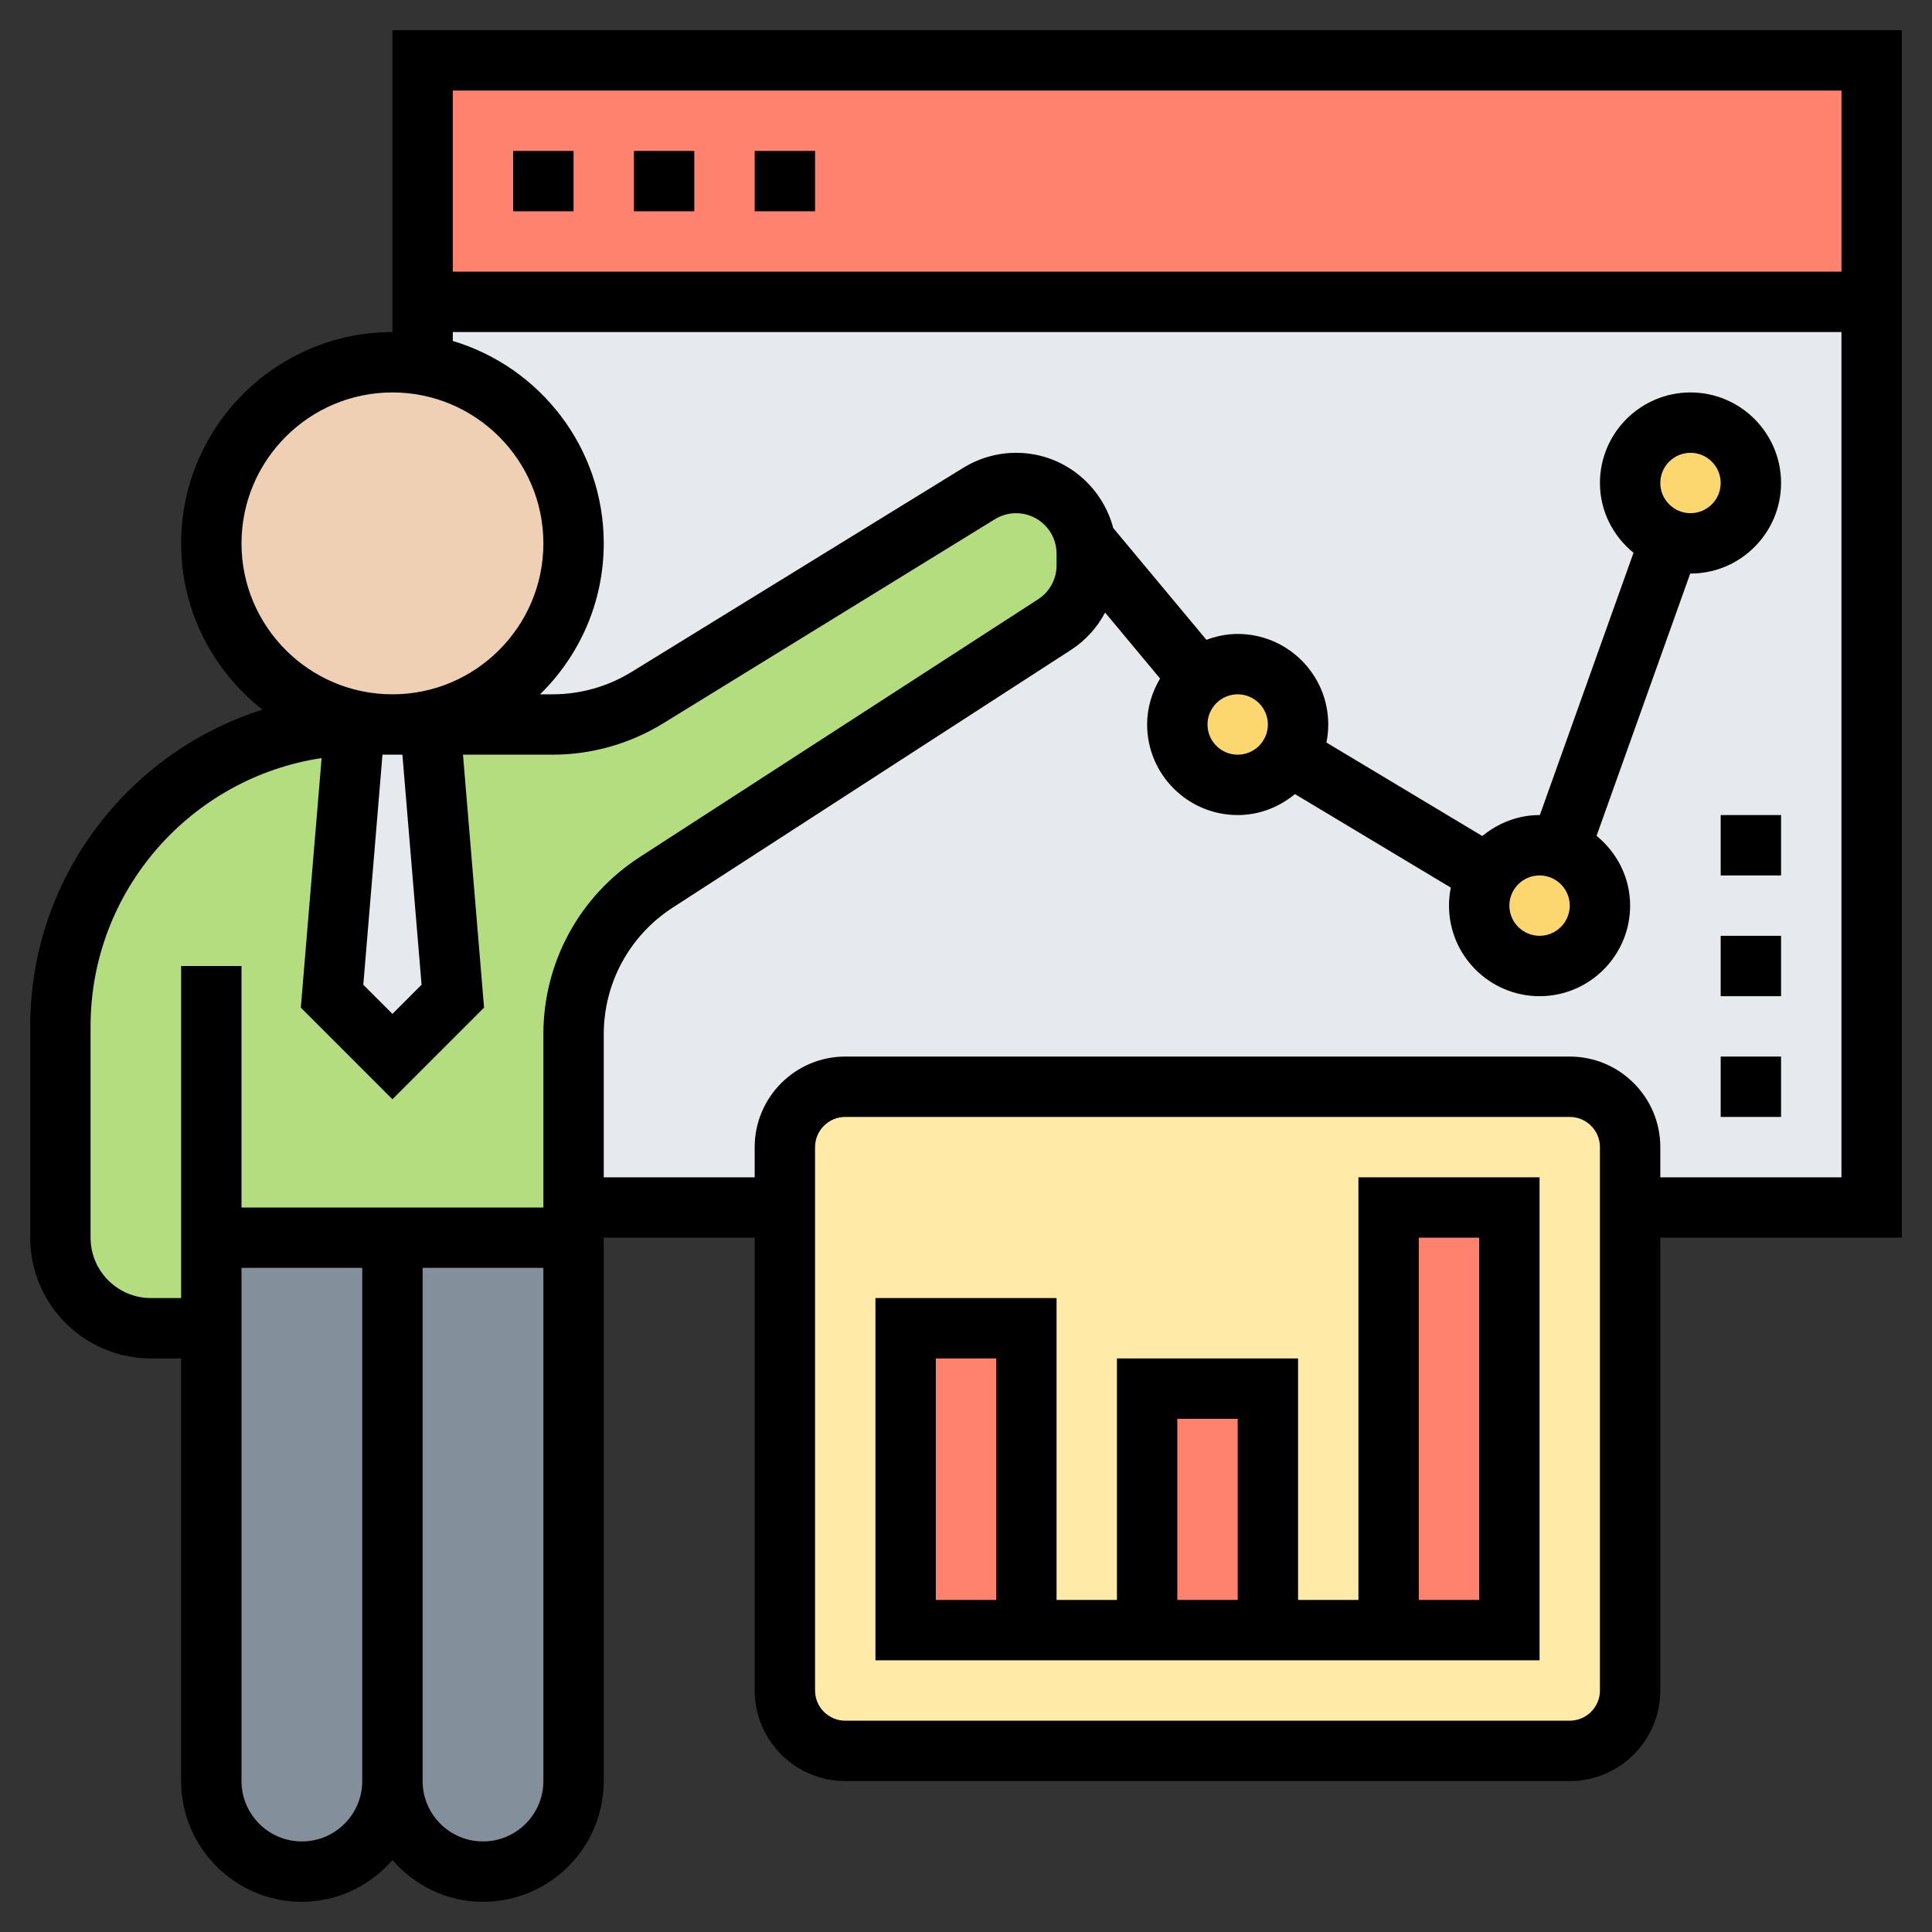 <?xml version="1.0" encoding="UTF-8"?> <svg xmlns="http://www.w3.org/2000/svg" id="Layer_35" height="512" viewBox="0 0 64 64" width="512"><rect x="0" y="0" width="64" height="64" fill="#333333" stroke="none"/> <path d="m14 10h48v30h-48z" fill="#e6e9ed"></path> <path d="m19 41v18c0 .83-.34 1.58-.88 2.12s-1.29.88-2.12.88c-1.66 0-3-1.34-3-3v-18z" fill="#838f9b"></path> <path d="m13 41v18c0 1.66-1.34 3-3 3-.83 0-1.58-.34-2.12-.88s-.88-1.29-.88-2.12v-15-3z" fill="#838f9b"></path> <path d="m36 18.73c0 .79-.4 1.53-1.07 1.96l-13.19 8.54c-1.71 1.1-2.74 3-2.74 5.03v5.74 1h-6-6v3h-2c-1.66 0-3-1.34-3-3v-7c0-5.44 4.34-9.86 9.75-9.99l-.75 8.99 2 2 2-2-.75-9h4.05c1.11 0 2.2-.31 3.15-.89l10.99-6.76c.36-.23.79-.35 1.22-.35 1.29 0 2.34 1.05 2.34 2.34z" fill="#b4dd7f"></path> <path d="m14.25 24 .75 9-2 2-2-2 .75-8.99v-.01h.25 1z" fill="#e6e9ed"></path> <path d="m19 18c0 3.31-2.69 6-6 6s-6-2.69-6-6 2.69-6 6-6c.34 0 .68.03 1 .09 2.84.47 5 2.94 5 5.91z" fill="#f0d0b4"></path> <path d="m14 2h48v8h-48z" fill="#ff826e"></path> <path d="m54 40v16c0 1.1-.9 2-2 2h-24c-1.1 0-2-.9-2-2v-16-2c0-1.1.9-2 2-2h24c1.1 0 2 .9 2 2z" fill="#ffeaa7"></path> <g fill="#ff826e"> <path d="m30 44h4v10h-4z"></path> <path d="m38 46h4v8h-4z"></path> <path d="m46 40h4v14h-4z"></path> </g> <path d="m56 14c1.1 0 2 .9 2 2s-.9 2-2 2c-.24 0-.46-.04-.67-.12-.77-.27-1.33-1.02-1.33-1.88 0-1.1.9-2 2-2z" fill="#fcd770"></path> <path d="m51.67 28.12c.77.27 1.33 1.02 1.33 1.88 0 1.1-.9 2-2 2s-2-.9-2-2c0-.38.1-.73.29-1.03.35-.58.99-.97 1.71-.97.24 0 .46.04.67.12z" fill="#fcd770"></path> <path d="m41 22c1.1 0 2 .9 2 2 0 .38-.1.73-.29 1.03-.35.58-.99.97-1.71.97-1.1 0-2-.9-2-2 0-.61.28-1.17.72-1.53.35-.3.79-.47 1.28-.47z" fill="#fcd770"></path> <path d="m63 1h-50v10c-3.86 0-7 3.14-7 7 0 2.237 1.058 4.226 2.696 5.509-4.456 1.406-7.696 5.577-7.696 10.491v7c0 2.206 1.794 4 4 4h1v14c0 2.206 1.794 4 4 4 1.2 0 2.266-.542 3-1.382.734.84 1.8 1.382 3 1.382 2.206 0 4-1.794 4-4v-18h5v15c0 1.654 1.346 3 3 3h24c1.654 0 3-1.346 3-3v-15h8zm-2 2v6h-46v-6zm-53 15c0-2.757 2.243-5 5-5s5 2.243 5 5-2.243 5-5 5-5-2.243-5-5zm5.965 14.621-.965.965-.965-.965.635-7.621h.33.33zm-8.965 10.379c-1.103 0-2-.897-2-2v-7c0-4.504 3.329-8.235 7.654-8.888l-.689 8.267 3.035 3.035 3.035-3.035-.698-8.379h2.965c1.296 0 2.564-.359 3.668-1.039l10.99-6.763c.211-.13.454-.198.702-.198.737 0 1.338.601 1.338 1.338v.39c0 .456-.229.876-.611 1.124l-13.191 8.536c-2.003 1.295-3.198 3.492-3.198 5.876v5.736h-10v-8h-2v11zm5 18c-1.103 0-2-.897-2-2v-17h4v17c0 1.103-.897 2-2 2zm6 0c-1.103 0-2-.897-2-2v-17h4v17c0 1.103-.897 2-2 2zm37-5c0 .551-.449 1-1 1h-24c-.551 0-1-.449-1-1v-18c0-.551.449-1 1-1h24c.551 0 1 .449 1 1zm2-17v-1c0-1.654-1.346-3-3-3h-24c-1.654 0-3 1.346-3 3v1h-5v-4.736c0-1.703.854-3.272 2.284-4.198l13.191-8.535c.488-.315.871-.745 1.133-1.239l1.821 2.185c-.266.448-.429.965-.429 1.523 0 1.654 1.346 3 3 3 .723 0 1.379-.268 1.897-.695l5.163 3.098c-.039.193-.06.392-.06.597 0 1.654 1.346 3 3 3s3-1.346 3-3c0-.935-.439-1.762-1.112-2.312l3.103-8.689c.003 0 .006.001.009.001 1.654 0 3-1.346 3-3s-1.346-3-3-3-3 1.346-3 3c0 .935.439 1.762 1.112 2.312l-3.103 8.689c-.003 0-.006-.001-.009-.001-.723 0-1.379.268-1.897.695l-5.163-3.098c.039-.193.06-.392.06-.597 0-1.654-1.346-3-3-3-.365 0-.711.075-1.036.195l-3.087-3.704c-.377-1.429-1.669-2.491-3.215-2.491-.618 0-1.223.171-1.749.495l-10.99 6.763c-.789.486-1.695.742-2.621.742h-.412c1.3-1.272 2.11-3.042 2.11-5 0-3.165-2.112-5.842-5-6.705v-.295h46v28zm-14-16c.551 0 1 .449 1 1s-.449 1-1 1-1-.449-1-1 .449-1 1-1zm10 6c.551 0 1 .449 1 1s-.449 1-1 1-1-.449-1-1 .449-1 1-1zm4-13c0-.551.449-1 1-1s1 .449 1 1-.449 1-1 1-1-.449-1-1z"></path> <path d="m17 5h2v2h-2z"></path> <path d="m21 5h2v2h-2z"></path> <path d="m25 5h2v2h-2z"></path> <path d="m45 53h-2v-8h-6v8h-2v-10h-6v12h22v-16h-6zm-12 0h-2v-8h2zm6-6h2v6h-2zm8-6h2v12h-2z"></path> <path d="m57 35h2v2h-2z"></path> <path d="m57 31h2v2h-2z"></path> <path d="m57 27h2v2h-2z"></path> </svg> 